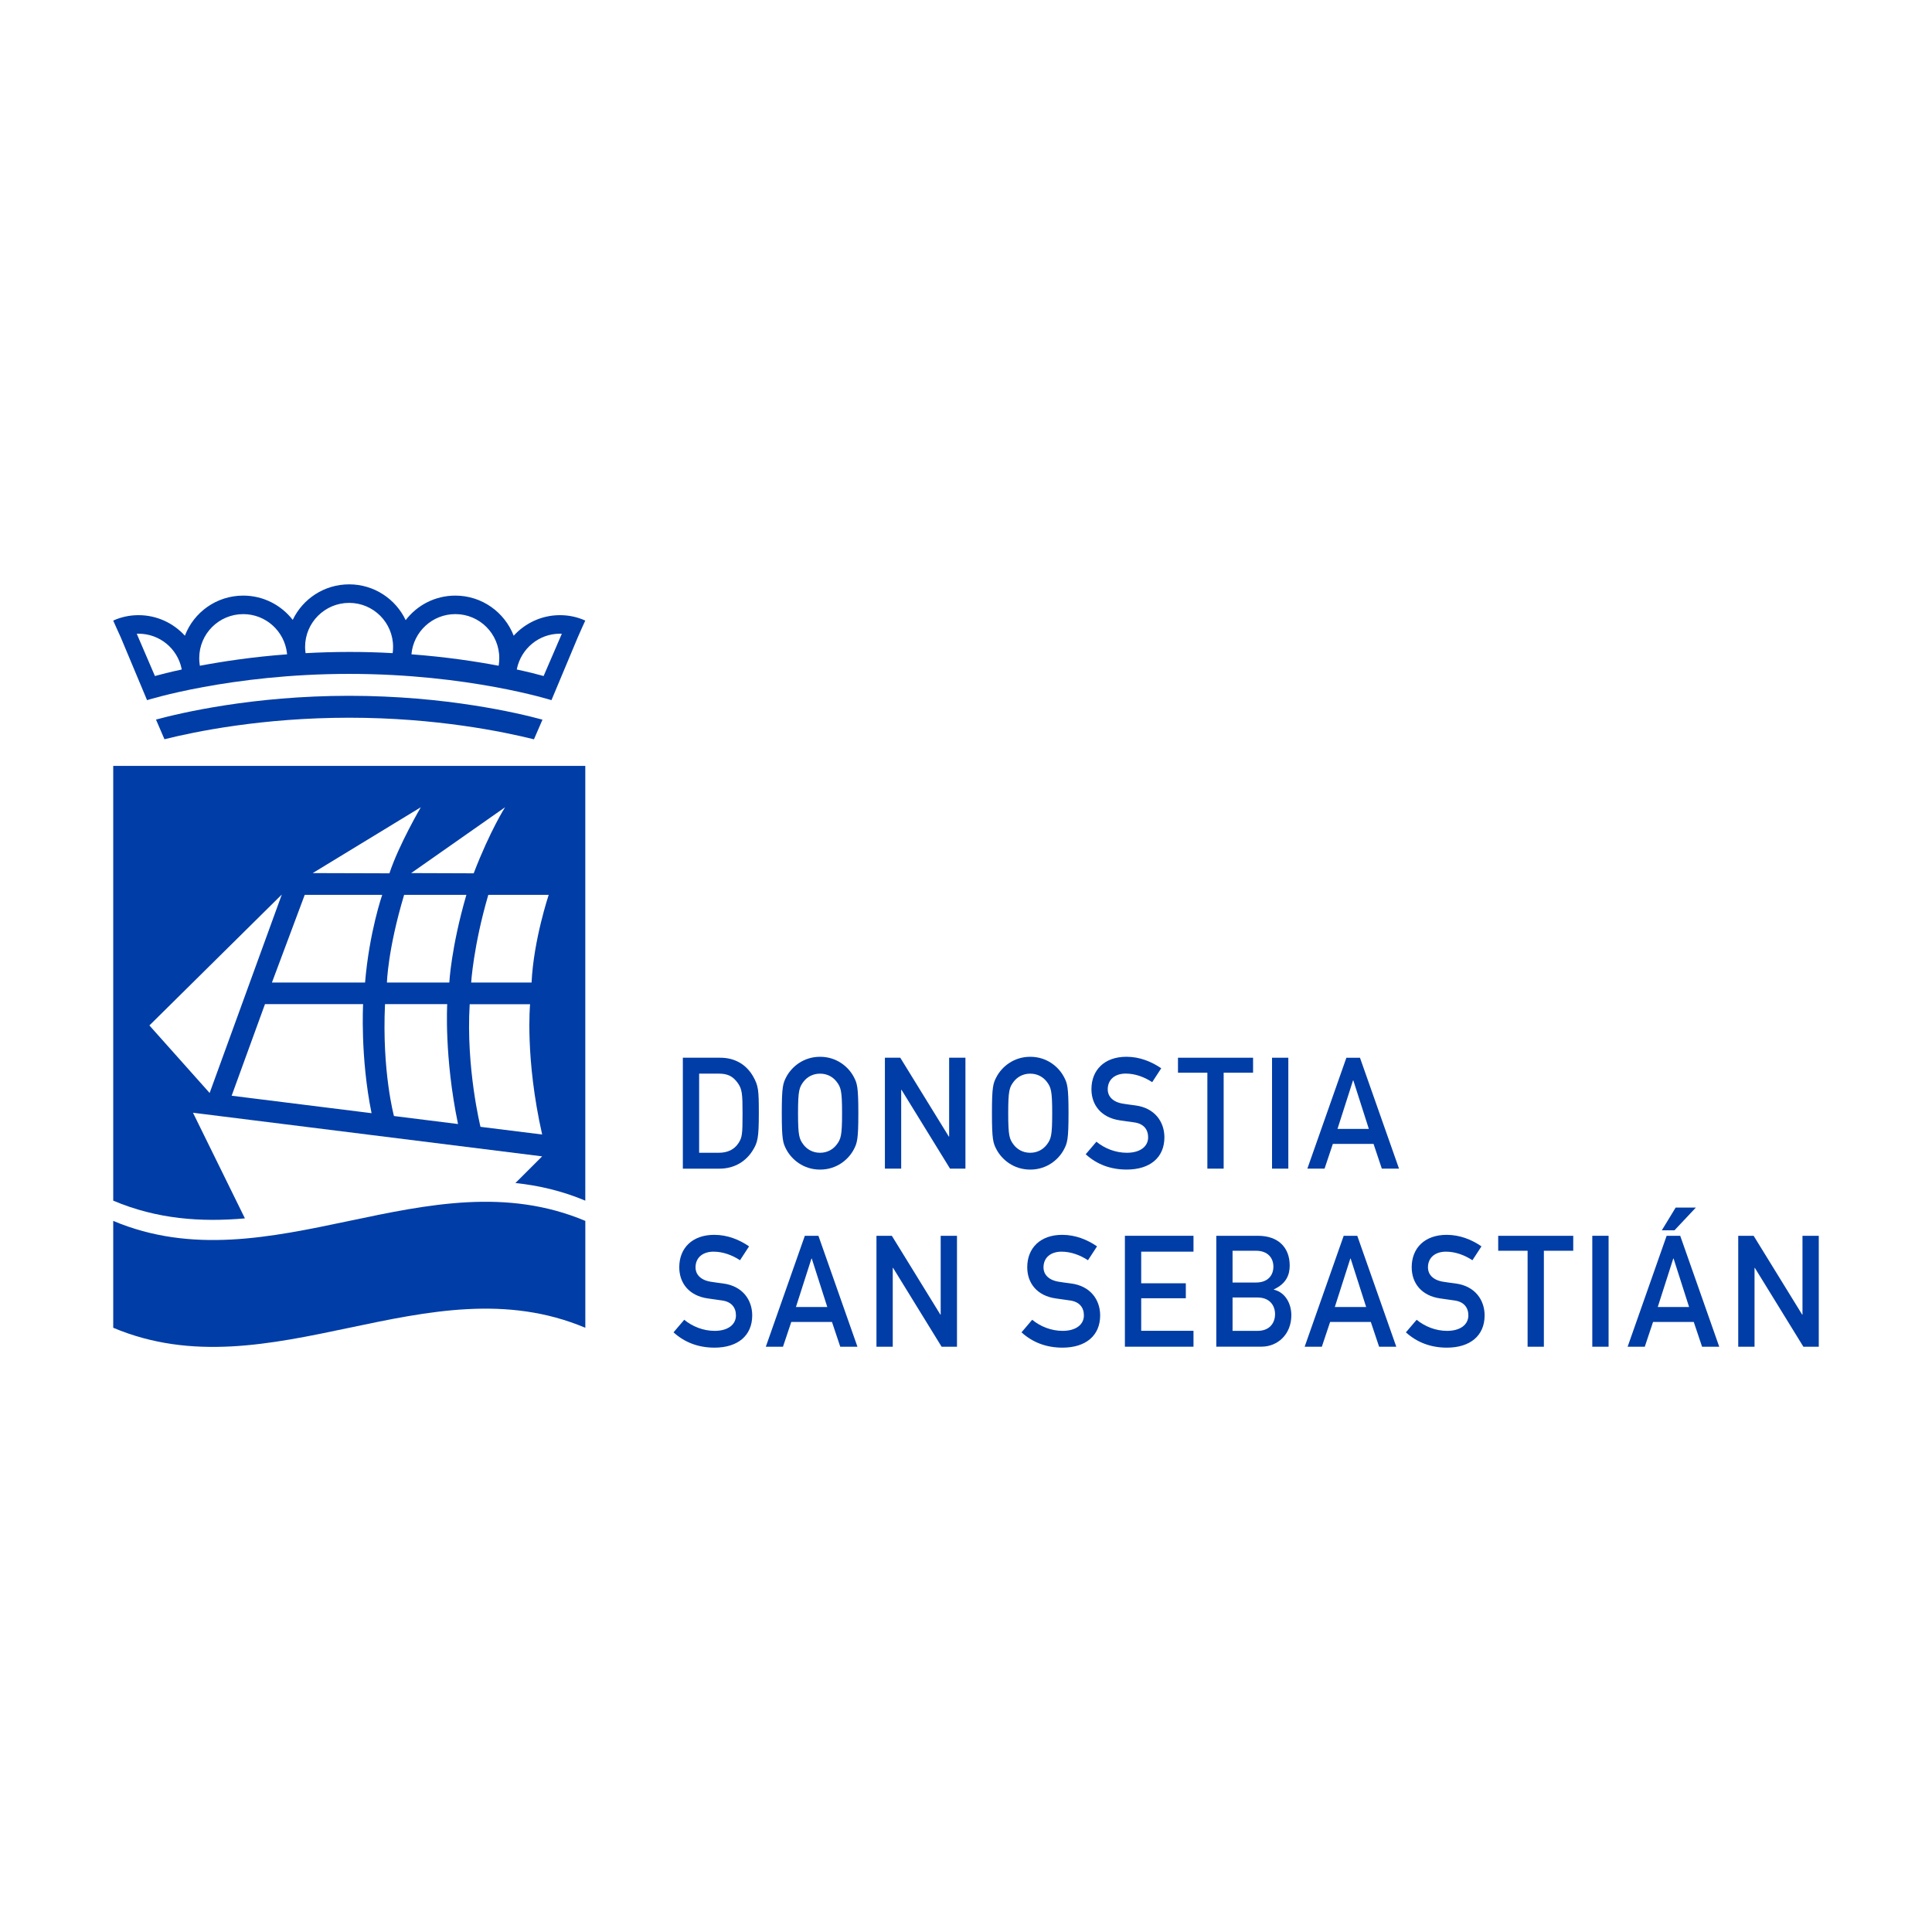 <?xml version="1.0" encoding="utf-8"?>
<!-- Generator: Adobe Illustrator 16.0.0, SVG Export Plug-In . SVG Version: 6.00 Build 0)  -->
<!DOCTYPE svg PUBLIC "-//W3C//DTD SVG 1.1//EN" "http://www.w3.org/Graphics/SVG/1.1/DTD/svg11.dtd">
<svg version="1.1" id="Capa_1" xmlns="http://www.w3.org/2000/svg" xmlns:xlink="http://www.w3.org/1999/xlink" x="0px" y="0px"
	 width="150px" height="150px" viewBox="-32.48 -55.97 150 150" enable-background="new -32.48 -55.97 150 150"
	 xml:space="preserve">
<g>
	<g>
		<path fill="#003DA6" d="M20.537,26.152h2.914c1.101,0,2.001,0.508,2.541,1.451c0.41,0.727,0.443,1.053,0.443,2.855
			c0,1.936-0.095,2.274-0.468,2.88c-0.49,0.8-1.358,1.427-2.599,1.427h-2.832V26.152z M21.801,33.531h1.512
			c0.714,0,1.215-0.254,1.543-0.749c0.282-0.436,0.316-0.68,0.316-2.274c0-1.548-0.034-1.924-0.374-2.396
			c-0.387-0.543-0.809-0.726-1.485-0.726h-1.512V33.531z"/>
		<path fill="#003DA6" d="M28.578,27.626c0.399-0.747,1.3-1.547,2.612-1.547c1.311,0,2.211,0.8,2.609,1.547
			c0.269,0.508,0.362,0.762,0.362,2.831c0,2.068-0.095,2.324-0.362,2.832c-0.398,0.747-1.299,1.548-2.609,1.548
			c-1.312,0-2.213-0.801-2.612-1.548c-0.269-0.508-0.36-0.764-0.36-2.832C28.217,28.387,28.31,28.134,28.578,27.626z M29.902,32.902
			c0.257,0.339,0.689,0.629,1.288,0.629c0.596,0,1.029-0.291,1.285-0.629c0.329-0.436,0.423-0.68,0.423-2.443
			s-0.094-2.009-0.423-2.444c-0.256-0.338-0.689-0.627-1.285-0.627c-0.599,0-1.031,0.29-1.288,0.627
			c-0.327,0.436-0.423,0.681-0.423,2.444S29.575,32.466,29.902,32.902z"/>
		<path fill="#003DA6" d="M36.224,26.152h1.193l3.769,6.121h0.025v-6.121h1.265v8.611h-1.195l-3.768-6.12h-0.025v6.12h-1.264V26.152
			z"/>
		<path fill="#003DA6" d="M44.897,27.626c0.398-0.747,1.299-1.547,2.611-1.547c1.311,0,2.21,0.8,2.608,1.547
			c0.27,0.508,0.364,0.762,0.364,2.831c0,2.068-0.096,2.324-0.364,2.832c-0.398,0.747-1.298,1.548-2.608,1.548
			c-1.312,0-2.213-0.801-2.611-1.548c-0.271-0.508-0.362-0.764-0.362-2.832C44.534,28.387,44.626,28.134,44.897,27.626z
			 M46.218,32.902c0.259,0.339,0.688,0.629,1.288,0.629c0.596,0,1.027-0.291,1.286-0.629c0.328-0.436,0.421-0.68,0.421-2.443
			s-0.095-2.009-0.421-2.444c-0.259-0.338-0.69-0.627-1.286-0.627c-0.6,0-1.029,0.29-1.288,0.627
			c-0.326,0.436-0.421,0.681-0.421,2.444S45.893,32.466,46.218,32.902z"/>
		<path fill="#003DA6" d="M52.646,32.672c0.631,0.52,1.474,0.859,2.363,0.859c1.03,0,1.652-0.484,1.652-1.199
			c0-0.605-0.342-1.064-1.089-1.161c-0.375-0.05-0.667-0.097-1.101-0.156c-1.439-0.208-2.212-1.175-2.212-2.422
			c0-1.475,0.997-2.515,2.715-2.515c1.031,0,1.943,0.374,2.704,0.894l-0.703,1.077c-0.608-0.4-1.322-0.666-2.059-0.666
			c-0.772,0-1.393,0.411-1.393,1.234c0,0.484,0.339,0.967,1.182,1.102c0.223,0.034,0.538,0.084,0.938,0.132
			c1.558,0.194,2.281,1.306,2.281,2.479c0,1.585-1.134,2.505-2.926,2.505c-1.228,0-2.305-0.386-3.184-1.188L52.646,32.672z"/>
		<path fill="#003DA6" d="M61.262,27.314h-2.284v-1.162h5.83v1.162h-2.284v7.449H61.26v-7.449H61.262z"/>
		<path fill="#003DA6" d="M66.281,26.152h1.264v8.611h-1.264V26.152z"/>
		<path fill="#003DA6" d="M74.161,32.84h-3.159l-0.644,1.923h-1.335l3.03-8.611h1.055l3.031,8.611h-1.335L74.161,32.84z
			 M73.797,31.68l-1.204-3.764h-0.026l-1.205,3.764H73.797z"/>
		<path fill="#003DA6" d="M20.643,46.497c0.632,0.52,1.475,0.861,2.366,0.861c1.028,0,1.65-0.487,1.65-1.2
			c0-0.605-0.34-1.064-1.089-1.162c-0.374-0.049-0.667-0.096-1.1-0.157c-1.439-0.204-2.212-1.174-2.212-2.421
			c0-1.474,0.994-2.515,2.715-2.515c1.029,0,1.941,0.372,2.704,0.894l-0.703,1.077c-0.609-0.399-1.324-0.665-2.06-0.665
			c-0.773,0-1.394,0.409-1.394,1.232c0,0.485,0.341,0.969,1.183,1.103c0.223,0.034,0.539,0.084,0.938,0.132
			c1.556,0.193,2.281,1.307,2.281,2.48c0,1.584-1.135,2.505-2.926,2.505c-1.229,0-2.305-0.389-3.183-1.188L20.643,46.497z"/>
		<path fill="#003DA6" d="M32.114,46.665h-3.159L28.31,48.59h-1.333l3.03-8.613h1.055l3.03,8.613h-1.334L32.114,46.665z
			 M31.75,45.504l-1.205-3.762h-0.023l-1.205,3.762H31.75z"/>
		<path fill="#003DA6" d="M35.568,39.976h1.194l3.769,6.121h0.024v-6.121h1.265v8.613h-1.194l-3.77-6.125h-0.023v6.125h-1.265
			V39.976z"/>
		<path fill="#003DA6" d="M47.659,46.497c0.633,0.52,1.475,0.861,2.366,0.861c1.027,0,1.649-0.487,1.649-1.2
			c0-0.605-0.339-1.064-1.088-1.162c-0.373-0.049-0.666-0.096-1.1-0.157c-1.44-0.204-2.211-1.174-2.211-2.421
			c0-1.474,0.994-2.515,2.714-2.515c1.029,0,1.943,0.372,2.704,0.894l-0.703,1.077c-0.609-0.399-1.324-0.665-2.059-0.665
			c-0.773,0-1.395,0.409-1.395,1.232c0,0.485,0.34,0.969,1.184,1.103c0.221,0.034,0.537,0.084,0.937,0.132
			c1.557,0.193,2.279,1.307,2.279,2.48c0,1.584-1.134,2.505-2.925,2.505c-1.229,0-2.303-0.389-3.181-1.188L47.659,46.497z"/>
		<path fill="#003DA6" d="M54.857,39.976h5.325v1.232h-4.06v2.456h3.465v1.162h-3.465v2.527h4.06v1.235h-5.325V39.976z"/>
		<path fill="#003DA6" d="M61.953,39.976h3.229c1.627,0,2.47,0.953,2.47,2.309c0,0.713-0.257,1.402-1.229,1.85v0.024
			c0.913,0.22,1.356,1.113,1.356,1.985c0,1.488-1.064,2.441-2.317,2.441h-3.509V39.976z M63.215,41.137v2.468h1.825
			c0.914,0,1.346-0.557,1.346-1.233c0-0.667-0.432-1.234-1.346-1.234H63.215z M63.215,44.767v2.591h1.942
			c0.937,0,1.358-0.617,1.358-1.296s-0.422-1.295-1.358-1.295H63.215z"/>
		<path fill="#003DA6" d="M73.95,46.665h-3.16l-0.643,1.925h-1.334l3.031-8.613h1.054l3.03,8.613h-1.334L73.95,46.665z
			 M73.587,45.504l-1.204-3.762h-0.024l-1.204,3.762H73.587z"/>
		<path fill="#003DA6" d="M77.508,46.497c0.632,0.52,1.475,0.861,2.365,0.861c1.028,0,1.65-0.487,1.65-1.2
			c0-0.605-0.34-1.064-1.087-1.162c-0.374-0.049-0.67-0.096-1.102-0.157c-1.438-0.204-2.21-1.174-2.21-2.421
			c0-1.474,0.993-2.515,2.714-2.515c1.028,0,1.942,0.372,2.703,0.894l-0.702,1.077c-0.61-0.399-1.324-0.665-2.061-0.665
			c-0.772,0-1.393,0.409-1.393,1.232c0,0.485,0.339,0.969,1.181,1.103c0.224,0.034,0.54,0.084,0.938,0.132
			c1.557,0.193,2.281,1.307,2.281,2.48c0,1.584-1.135,2.505-2.926,2.505c-1.229,0-2.304-0.389-3.185-1.188L77.508,46.497z"/>
		<path fill="#003DA6" d="M86.123,41.137H83.84v-1.16h5.826v1.16h-2.28v7.453h-1.264V41.137z"/>
		<path fill="#003DA6" d="M91.145,39.976h1.265v8.613h-1.265V39.976z"/>
		<path fill="#003DA6" d="M99.023,46.665h-3.16L95.22,48.59h-1.332l3.029-8.613h1.055l3.029,8.613h-1.332L99.023,46.665z
			 M98.66,45.504l-1.204-3.762h-0.024l-1.204,3.762H98.66z M97.618,37.785h1.568l-1.661,1.767h-0.982L97.618,37.785z"/>
		<path fill="#003DA6" d="M102.476,39.976h1.195l3.769,6.121h0.024v-6.121h1.265v8.613h-1.195l-3.77-6.125h-0.022v6.125h-1.266
			V39.976z"/>
	</g>
	<g>
		<g>
			<path fill="#003DA6" d="M10.994-8.209c-1.417,0-2.697,0.616-3.591,1.595c-0.702-1.82-2.466-3.113-4.529-3.113
				c-1.575,0-2.97,0.744-3.857,1.905c-0.776-1.643-2.454-2.779-4.387-2.779c-1.938,0-3.604,1.127-4.382,2.758
				c-0.893-1.147-2.282-1.884-3.844-1.884c-2.072,0-3.838,1.293-4.529,3.113c-0.894-0.981-2.177-1.595-3.603-1.595
				c-0.701,0-1.364,0.149-1.961,0.421l0.21,0.476l0.372,0.819l0,0l0,0l2.045,4.883c0,0,6.446-2.039,15.697-2.039
				c9.247,0,15.701,2.039,15.701,2.039l2.045-4.883l0,0l0,0l0.362-0.819l0.218-0.476C12.364-8.059,11.7-8.209,10.994-8.209
				 M2.875-8.291c1.881,0,3.408,1.526,3.408,3.412c0,0.181-0.014,0.361-0.039,0.537C6.242-4.32,6.242-4.3,6.233-4.282
				C4.455-4.618,2.152-4.966-0.536-5.169C-0.382-6.919,1.083-8.291,2.875-8.291 M-17.012-4.877c0-1.886,1.531-3.413,3.416-3.413
				c1.75,0,3.192,1.317,3.394,3.015c0,0.032,0.004,0.055,0.008,0.085c0,0.006,0,0.015,0.003,0.021
				c-2.691,0.202-4.986,0.551-6.768,0.887c-0.008-0.019-0.009-0.039-0.013-0.06C-16.999-4.515-17.012-4.696-17.012-4.877
				 M-21.863-6.766c0.046-0.004,0.094-0.004,0.135-0.004c1.65,0,3.02,1.159,3.345,2.706c0.009,0.026,0.01,0.048,0.012,0.075
				c-0.925,0.198-1.627,0.378-2.081,0.505L-21.863-6.766z M-8.755-5.259C-8.763-5.294-8.766-5.321-8.766-5.35
				c-0.006-0.024-0.008-0.056-0.008-0.079C-8.788-5.537-8.792-5.643-8.792-5.75c0-1.883,1.534-3.413,3.42-3.413
				c1.887,0,3.411,1.53,3.411,3.413c0,0.167-0.009,0.331-0.034,0.49C-3.07-5.323-4.195-5.354-5.365-5.354
				C-6.543-5.353-7.672-5.318-8.755-5.259 M9.726-3.484C9.27-3.613,8.568-3.791,7.644-3.99c0.004-0.027,0.008-0.049,0.013-0.075
				C7.991-5.611,9.356-6.77,10.996-6.77c0.047,0,0.093,0,0.145,0.003L9.726-3.484z"/>
			<path fill="#003DA6" d="M9.638-0.096C7.773-0.603,2.129-1.948-5.373-1.948c-7.483,0-13.114,1.336-14.996,1.846l0.658,1.526
				c2.353-0.588,7.589-1.671,14.338-1.671c6.766,0,12.01,1.095,14.349,1.677L9.638-0.096z"/>
		</g>
		<path fill="#003DA6" d="M-23.689,3.495c0,0,0,32.401,0,33.753c3.408,1.442,6.817,1.677,10.224,1.377l-4.032-8.202l27.109,3.386
			l-2.074,2.071c1.807,0.19,3.618,0.609,5.424,1.368c0-1.353,0-33.753,0-33.753H-23.689z M0.192,6.704c0,0-1.708,2.919-2.437,5.13
			l-5.958-0.017L0.192,6.704z M6.735,6.704c0,0-1.152,1.785-2.438,5.13l-4.855-0.017L6.735,6.704z M-20.88,23.645L-10.6,13.48
			l-5.604,15.409L-20.88,23.645z M-14.495,29.102l2.588-7.112h7.619c0,0-0.231,4.113,0.656,8.467L-14.495,29.102z M-4.136,20.315
			h-7.231l2.546-6.809h6.016C-2.806,13.508-3.809,16.395-4.136,20.315z M-1.893,30.678c0,0-0.938-3.445-0.695-8.688h4.83
			c0,0-0.243,4.106,0.839,9.31L-1.893,30.678z M2.405,20.315h-4.843c0,0,0.051-2.519,1.334-6.809H3.73
			C2.537,17.608,2.405,20.315,2.405,20.315z M4.825,31.517c0,0-1.135-4.576-0.838-9.52h4.688c0,0-0.401,4.185,0.938,10.116
			L4.825,31.517z M8.791,20.315H4.101c0,0,0.172-2.847,1.331-6.809h4.689C10.124,13.508,8.949,16.99,8.791,20.315z"/>
		<path fill="#003DA6" d="M12.964,47.118c-12.218-5.144-24.437,5.146-36.653,0c0-2.765,0-5.529,0-8.297
			c12.217,5.144,24.436-5.146,36.653,0C12.964,41.591,12.964,44.353,12.964,47.118z"/>
		<line fill="none" x1="-23.689" y1="3.495" x2="12.964" y2="3.495"/>
	</g>
</g>
</svg>
